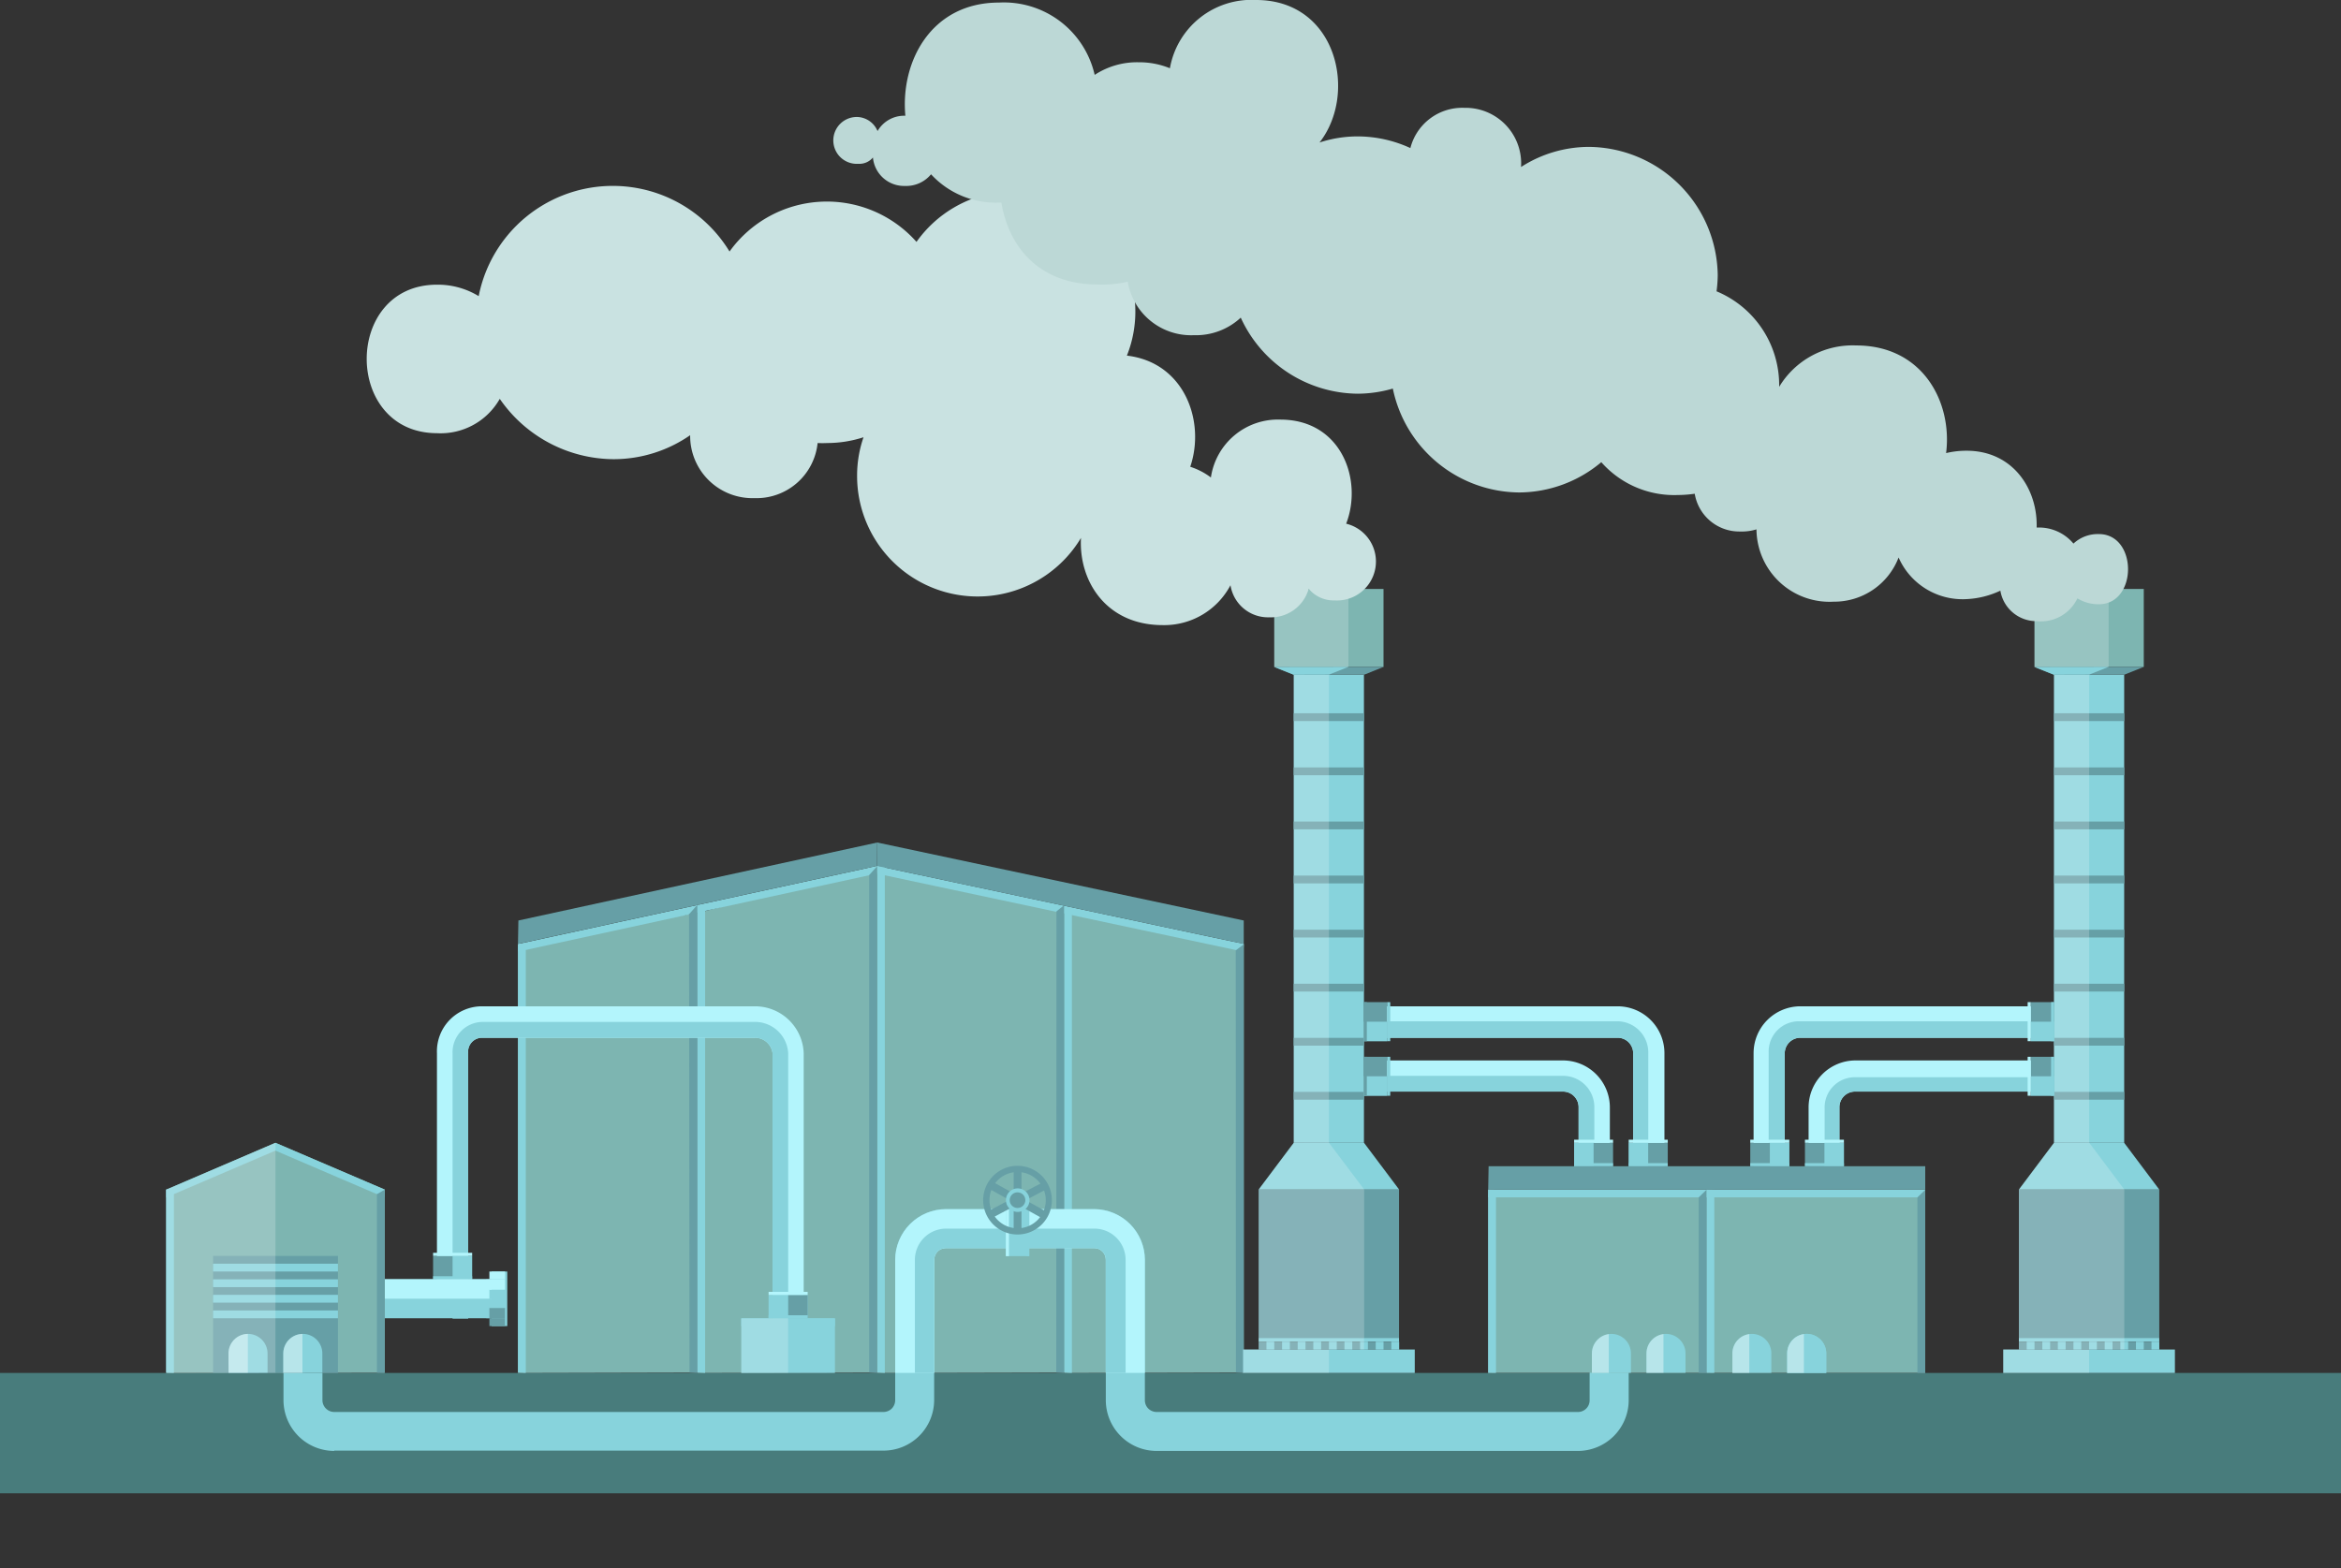 <?xml version="1.0"?>
<svg xmlns="http://www.w3.org/2000/svg" xmlns:xlink="http://www.w3.org/1999/xlink" viewBox="0 0 218.75 146.56" width="218.75" height="146.56" x="0" y="0"><rect x="0" y="0" width="218.75" height="146.56" fill="#333333" stroke="none"/><defs><style>.cls-1{fill:none;}.cls-2{fill:#b3f5fc;}.cls-3{fill:#87d3dc;}.cls-4{fill:#487c7c;}.cls-5{fill:#7db5b1;}.cls-6{fill:#669fa6;}.cls-7{clip-path:url(#clip-path);}.cls-17,.cls-8{fill:#fff;}.cls-8{opacity:0.2;}.cls-9{clip-path:url(#clip-path-2);}.cls-10{clip-path:url(#clip-path-3);}.cls-11{clip-path:url(#clip-path-4);}.cls-12{clip-path:url(#clip-path-5);}.cls-13{clip-path:url(#clip-path-6);}.cls-14{clip-path:url(#clip-path-7);}.cls-15{clip-path:url(#clip-path-8);}.cls-16{clip-path:url(#clip-path-9);}.cls-17{opacity:0.4;}.cls-18{clip-path:url(#clip-path-10);}.cls-19{clip-path:url(#clip-path-11);}.cls-20{clip-path:url(#clip-path-12);}.cls-21{clip-path:url(#clip-path-13);}.cls-22{clip-path:url(#clip-path-14);}.cls-23{clip-path:url(#clip-path-15);}.cls-24{clip-path:url(#clip-path-16);}.cls-25{fill:#c9e2e1;}.cls-26{fill:#bcd8d6;}</style><clipPath id="clip-path"><rect class="cls-1" x="191.93" y="63.07" width="6.56" height="43.75"/></clipPath><clipPath id="clip-path-2"><path class="cls-2" d="M171.88,103.54V109H169v-5.5a4.39,4.39,0,0,1,4.38-4.38h18.58v2.91H173.34A1.46,1.46,0,0,0,171.88,103.54Z"/></clipPath><clipPath id="clip-path-3"><path class="cls-2" d="M166.77,98.44V109h-2.91V98.44a4.38,4.38,0,0,1,4.37-4.38h23.69V97H168.23A1.46,1.46,0,0,0,166.77,98.44Z"/></clipPath><clipPath id="clip-path-4"><rect class="cls-1" x="120.89" y="63.07" width="6.56" height="43.75"/></clipPath><clipPath id="clip-path-5"><path class="cls-2" d="M147.51,103.54V109h2.92v-5.5a4.39,4.39,0,0,0-4.38-4.38H127.47v2.91h18.58A1.46,1.46,0,0,1,147.51,103.54Z"/></clipPath><clipPath id="clip-path-6"><path class="cls-2" d="M152.61,98.44V109h2.92V98.44a4.38,4.38,0,0,0-4.37-4.38H127.47V97h23.69A1.45,1.45,0,0,1,152.61,98.44Z"/></clipPath><clipPath id="clip-path-7"><path class="cls-3" d="M31.23,135.59l51.32,0a4.73,4.73,0,0,0,4.74-4.74V117.76a1.14,1.14,0,0,1,.32-.78,1.12,1.12,0,0,1,.78-.32h13.85a1.08,1.08,0,0,1,1.09,1.1v13.12a4.75,4.75,0,0,0,4.75,4.74h39.37a4.75,4.75,0,0,0,4.74-4.74v-4h-3.65v4a1.09,1.09,0,0,1-1.09,1.1H108.08a1.12,1.12,0,0,1-.78-.32,1.1,1.1,0,0,1-.32-.78V117.76a4.75,4.75,0,0,0-4.74-4.74H88.39a4.75,4.75,0,0,0-4.74,4.74v13.12a1.14,1.14,0,0,1-.32.78,1.12,1.12,0,0,1-.78.32l-51.32,0a1.11,1.11,0,0,1-1.1-1.1v-2.53H26.49v2.53a4.75,4.75,0,0,0,4.74,4.74Z"/></clipPath><clipPath id="clip-path-8"><polygon class="cls-1" points="159.69 111.19 159.69 111.21 180.1 111.19 180.1 128.32 159.69 128.33 159.69 128.32 139.27 128.33 139.27 111.21 159.69 111.19"/></clipPath><clipPath id="clip-path-9"><path class="cls-1" d="M148.75,131.61a1.82,1.82,0,0,0,1.82,1.82h0a1.82,1.82,0,0,0,1.83-1.82v-5.1a1.83,1.83,0,0,0-1.83-1.83h0a1.83,1.83,0,0,0-1.82,1.83Z"/></clipPath><clipPath id="clip-path-10"><path class="cls-1" d="M153.85,131.61a1.82,1.82,0,0,0,1.83,1.82h0a1.82,1.82,0,0,0,1.82-1.82v-5.1a1.83,1.83,0,0,0-1.82-1.83h0a1.83,1.83,0,0,0-1.83,1.83Z"/></clipPath><clipPath id="clip-path-11"><path class="cls-1" d="M161.88,131.61a1.81,1.81,0,0,0,1.82,1.82h0a1.81,1.81,0,0,0,1.82-1.82v-5.1a1.82,1.82,0,0,0-1.82-1.83h0a1.82,1.82,0,0,0-1.82,1.83Z"/></clipPath><clipPath id="clip-path-12"><path class="cls-3" d="M167,131.61a1.81,1.81,0,0,0,1.82,1.82h0a1.82,1.82,0,0,0,1.83-1.82v-5.1a1.83,1.83,0,0,0-1.83-1.83h0a1.82,1.82,0,0,0-1.82,1.83Z"/></clipPath><clipPath id="clip-path-13"><path class="cls-1" d="M72.19,123.23V98.44A1.65,1.65,0,0,0,70.52,97H45a1.3,1.3,0,0,0-1.25,1.46v24.79H40.83V98.44A4.21,4.21,0,0,1,45,94.06H70.52a4.55,4.55,0,0,1,4.58,4.38v24.79Z"/></clipPath><clipPath id="clip-path-14"><polygon class="cls-1" points="25.74 111.19 25.74 111.2 35.95 111.19 35.95 128.31 25.74 128.33 25.74 128.31 15.54 128.33 15.54 111.2 25.74 111.19"/></clipPath><clipPath id="clip-path-15"><path class="cls-1" d="M21.37,131.61a1.83,1.83,0,0,0,1.82,1.82h0A1.83,1.83,0,0,0,25,131.61V126.5a1.83,1.83,0,0,0-1.83-1.82h0a1.83,1.83,0,0,0-1.82,1.82Z"/></clipPath><clipPath id="clip-path-16"><path class="cls-1" d="M26.47,131.61a1.83,1.83,0,0,0,1.83,1.82h0a1.83,1.83,0,0,0,1.82-1.82V126.5a1.83,1.83,0,0,0-1.82-1.82h0a1.83,1.83,0,0,0-1.83,1.82Z"/></clipPath></defs><g id="text"><rect class="cls-4" y="128.33" width="218.75" height="11.25"/><polygon class="cls-5" points="99.45 128.33 116.22 128.29 116.22 88.23 99.45 85.35 99.45 128.33"/><polygon class="cls-5" points="81.95 128.33 99.45 128.29 99.45 85.31 81.95 80.98 81.95 128.33"/><polygon class="cls-3" points="100.16 128.33 99.43 128.29 99.43 85.31 100.16 85.35 100.16 128.33"/><polygon class="cls-3" points="82.68 128.33 81.95 128.29 81.95 80.94 82.68 80.98 82.68 128.33"/><polygon class="cls-3" points="116.22 88.23 116.18 88.95 81.95 81.66 81.98 80.94 116.22 88.23"/><polygon class="cls-6" points="116.22 86.04 116.22 88.23 81.95 80.94 81.97 78.75 116.22 86.04"/><polygon class="cls-6" points="99.43 128.33 98.7 128.29 98.72 85.18 99.43 84.62 99.43 128.33"/><polygon class="cls-6" points="116.22 128.33 115.49 128.29 115.47 88.83 116.22 88.27 116.22 128.33"/><polygon class="cls-5" points="65.18 128.33 81.95 128.29 81.95 80.94 65.18 85.35 65.18 128.33"/><polygon class="cls-5" points="48.4 128.33 65.18 128.29 65.18 85.31 48.4 88.27 48.4 128.33"/><polygon class="cls-3" points="65.89 128.33 65.16 128.29 65.16 84.58 65.89 84.62 65.89 128.33"/><polygon class="cls-3" points="49.13 128.33 48.4 128.29 48.4 88.23 49.13 88.27 49.13 128.33"/><polygon class="cls-3" points="81.95 80.94 81.91 81.66 48.4 88.95 48.44 88.23 81.95 80.94"/><polygon class="cls-6" points="81.97 78.75 81.95 80.94 48.4 88.23 48.44 86.04 81.97 78.75"/><polygon class="cls-6" points="65.16 128.33 64.43 128.29 64.39 85.45 65.16 84.58 65.16 128.33"/><polygon class="cls-6" points="81.95 128.33 81.22 128.29 81.22 81.79 81.95 80.98 81.95 128.33"/><rect class="cls-3" x="191.93" y="63.07" width="6.56" height="43.75"/><rect class="cls-5" x="190.11" y="55.05" width="10.21" height="7.29"/><rect class="cls-6" x="188.65" y="111.2" width="13.12" height="13.85"/><polygon class="cls-6" points="190.1 62.34 200.31 62.34 198.49 63.07 191.93 63.07 190.1 62.34"/><polygon class="cls-3" points="191.93 106.82 198.49 106.82 201.77 111.19 188.65 111.19 191.93 106.82"/><g class="cls-7"><rect class="cls-6" x="191.47" y="66.67" width="7.29" height="0.73"/><rect class="cls-6" x="191.47" y="71.73" width="7.29" height="0.73"/><rect class="cls-6" x="191.47" y="76.79" width="7.29" height="0.73"/><rect class="cls-6" x="191.47" y="81.84" width="7.29" height="0.73"/><rect class="cls-6" x="191.47" y="86.9" width="7.29" height="0.73"/><rect class="cls-6" x="191.47" y="91.95" width="7.29" height="0.73"/><rect class="cls-6" x="191.47" y="97.01" width="7.29" height="0.73"/><rect class="cls-6" x="191.47" y="102.06" width="7.29" height="0.73"/></g><rect class="cls-8" x="191.94" y="63.06" width="3.28" height="43.75"/><polygon class="cls-8" points="191.93 106.82 195.22 106.81 198.5 111.18 188.65 111.19 191.93 106.82"/><polygon class="cls-8" points="188.65 125.05 198.5 125.04 198.5 111.18 188.65 111.19 188.65 125.05"/><polygon class="cls-3" points="190.1 62.34 197.04 62.33 195.22 63.06 191.93 63.07 190.1 62.34"/><rect class="cls-3" x="188.65" y="125.05" width="13.12" height="0.36"/><rect class="cls-8" x="190.11" y="55.05" width="6.93" height="7.29"/><rect class="cls-6" x="188.65" y="125.41" width="13.12" height="0.73"/><rect class="cls-3" x="201.04" y="125.41" width="0.73" height="0.73"/><rect class="cls-3" x="199.59" y="125.41" width="0.73" height="0.73"/><rect class="cls-3" x="198.13" y="125.41" width="0.73" height="0.73"/><rect class="cls-3" x="196.67" y="125.41" width="0.73" height="0.73"/><rect class="cls-3" x="195.21" y="125.41" width="0.73" height="0.73"/><rect class="cls-3" x="193.75" y="125.41" width="0.73" height="0.73"/><rect class="cls-3" x="192.29" y="125.41" width="0.73" height="0.73"/><rect class="cls-3" x="190.84" y="125.41" width="0.73" height="0.73"/><rect class="cls-3" x="189.38" y="125.41" width="0.73" height="0.73"/><rect class="cls-3" x="187.19" y="126.14" width="16.04" height="2.19"/><rect class="cls-8" x="188.65" y="125.05" width="9.85" height="1.09"/><rect class="cls-8" x="187.19" y="126.14" width="8.02" height="2.19"/><path class="cls-2" d="M171.88,103.54V109H169v-5.5a4.39,4.39,0,0,1,4.38-4.38h18.58v2.91H173.34A1.46,1.46,0,0,0,171.88,103.54Z"/><g class="cls-9"><path class="cls-3" d="M173.42,103.6h26.25v19.69H173.42V103.6m-.11-2.91a2.82,2.82,0,0,0-2.81,2.91v19.69a2.75,2.75,0,0,0,2.71,2.92h26.25a3.1,3.1,0,0,0,3.12-2.92V103.6a3.09,3.09,0,0,0-3.12-2.91H173.31Z"/></g><path class="cls-2" d="M166.77,98.44V109h-2.91V98.44a4.38,4.38,0,0,1,4.37-4.38h23.69V97H168.23A1.46,1.46,0,0,0,166.77,98.44Z"/><g class="cls-10"><path class="cls-3" d="M168.19,98.37h26.25v19.69H168.19V98.37m-.11-2.91a2.82,2.82,0,0,0-2.81,2.91v19.69A2.75,2.75,0,0,0,168,121h26.25a3.1,3.1,0,0,0,3.12-2.92V98.37a3.09,3.09,0,0,0-3.12-2.91H168.08Z"/></g><rect class="cls-6" x="189.76" y="93.67" width="2.19" height="3.65"/><rect class="cls-6" x="189.76" y="98.78" width="2.19" height="3.64"/><rect class="cls-3" x="189.76" y="95.5" width="2.19" height="1.82"/><rect class="cls-3" x="189.76" y="100.6" width="2.19" height="1.82"/><rect class="cls-2" x="189.47" y="93.67" width="0.29" height="3.65"/><rect class="cls-2" x="189.47" y="98.78" width="0.29" height="3.64"/><rect class="cls-3" x="191.66" y="93.67" width="0.29" height="3.65"/><rect class="cls-3" x="191.66" y="98.78" width="0.29" height="3.64"/><rect class="cls-6" x="163.55" y="106.82" width="3.65" height="2.19"/><rect class="cls-6" x="168.66" y="106.82" width="3.64" height="2.19"/><rect class="cls-3" x="165.38" y="106.82" width="1.82" height="2.19"/><rect class="cls-3" x="170.48" y="106.82" width="1.82" height="2.19"/><rect class="cls-2" x="163.55" y="106.53" width="3.65" height="0.29"/><rect class="cls-2" x="168.66" y="106.53" width="3.64" height="0.29"/><rect class="cls-3" x="163.55" y="108.72" width="3.65" height="0.29"/><rect class="cls-3" x="168.66" y="108.72" width="3.64" height="0.29"/><rect class="cls-3" x="120.89" y="63.07" width="6.56" height="43.75"/><rect class="cls-5" x="119.07" y="55.05" width="10.21" height="7.29"/><rect class="cls-6" x="117.61" y="111.2" width="13.12" height="13.85"/><polygon class="cls-6" points="119.07 62.34 129.28 62.34 127.46 63.07 120.89 63.07 119.07 62.34"/><polygon class="cls-3" points="120.89 106.82 127.46 106.82 130.74 111.19 117.61 111.19 120.89 106.82"/><g class="cls-11"><rect class="cls-6" x="120.43" y="66.67" width="7.29" height="0.73"/><rect class="cls-6" x="120.43" y="71.73" width="7.29" height="0.73"/><rect class="cls-6" x="120.43" y="76.79" width="7.29" height="0.73"/><rect class="cls-6" x="120.43" y="81.84" width="7.29" height="0.73"/><rect class="cls-6" x="120.43" y="86.9" width="7.29" height="0.73"/><rect class="cls-6" x="120.43" y="91.95" width="7.29" height="0.73"/><rect class="cls-6" x="120.43" y="97.01" width="7.29" height="0.73"/><rect class="cls-6" x="120.43" y="102.06" width="7.29" height="0.73"/></g><rect class="cls-8" x="120.9" y="63.06" width="3.28" height="43.75"/><polygon class="cls-8" points="120.89 106.82 124.18 106.81 127.47 111.18 117.61 111.19 120.89 106.82"/><polygon class="cls-8" points="117.61 125.05 127.47 125.04 127.47 111.18 117.61 111.19 117.61 125.05"/><polygon class="cls-3" points="119.07 62.34 126.01 62.33 124.18 63.06 120.89 63.07 119.07 62.34"/><rect class="cls-3" x="117.61" y="125.05" width="13.12" height="0.36"/><rect class="cls-8" x="119.07" y="55.05" width="6.93" height="7.29"/><rect class="cls-6" x="117.61" y="125.41" width="13.12" height="0.73"/><rect class="cls-3" x="130.01" y="125.41" width="0.73" height="0.73"/><rect class="cls-3" x="128.55" y="125.41" width="0.73" height="0.73"/><rect class="cls-3" x="127.09" y="125.41" width="0.73" height="0.73"/><rect class="cls-3" x="125.63" y="125.41" width="0.73" height="0.73"/><rect class="cls-3" x="124.18" y="125.41" width="0.73" height="0.73"/><rect class="cls-3" x="122.72" y="125.41" width="0.73" height="0.73"/><rect class="cls-3" x="121.26" y="125.41" width="0.73" height="0.73"/><rect class="cls-3" x="119.8" y="125.41" width="0.73" height="0.73"/><rect class="cls-3" x="118.34" y="125.41" width="0.73" height="0.73"/><rect class="cls-3" x="116.16" y="126.14" width="16.04" height="2.19"/><rect class="cls-8" x="117.61" y="125.05" width="9.85" height="1.09"/><rect class="cls-8" x="116.16" y="126.14" width="8.02" height="2.19"/><path class="cls-2" d="M147.51,103.54V109h2.92v-5.5a4.39,4.39,0,0,0-4.38-4.38H127.47v2.91h18.58A1.46,1.46,0,0,1,147.51,103.54Z"/><g class="cls-12"><path class="cls-3" d="M146.06,103.48v19.68H119.81V103.48h26.25M116.9,123.16a2.91,2.91,0,0,0,2.91,2.92h26.25a2.92,2.92,0,0,0,2.92-2.92V103.48a2.92,2.92,0,0,0-2.92-2.92H119.81a2.91,2.91,0,0,0-2.91,2.92Z"/></g><path class="cls-2" d="M152.61,98.44V109h2.92V98.44a4.38,4.38,0,0,0-4.37-4.38H127.47V97h23.69A1.45,1.45,0,0,1,152.61,98.44Z"/><g class="cls-13"><path class="cls-3" d="M151.1,98.37v19.69H124.85V98.37H151.1m-29.16,19.69a2.91,2.91,0,0,0,2.91,2.92H151.1a2.92,2.92,0,0,0,2.92-2.92V98.37a2.91,2.91,0,0,0-2.92-2.91H124.85a2.91,2.91,0,0,0-2.91,2.91Z"/></g><rect class="cls-6" x="127.43" y="93.67" width="2.19" height="3.65"/><rect class="cls-6" x="127.43" y="98.78" width="2.19" height="3.64"/><rect class="cls-3" x="127.43" y="95.5" width="2.19" height="1.82"/><rect class="cls-3" x="127.43" y="100.6" width="2.19" height="1.82"/><rect class="cls-3" x="129.62" y="93.67" width="0.29" height="3.65"/><rect class="cls-3" x="129.62" y="98.78" width="0.29" height="3.64"/><rect class="cls-6" x="127.43" y="93.67" width="0.29" height="3.65"/><rect class="cls-6" x="127.43" y="98.78" width="0.29" height="3.64"/><rect class="cls-6" x="152.19" y="106.82" width="3.65" height="2.19"/><rect class="cls-6" x="147.09" y="106.82" width="3.64" height="2.19"/><rect class="cls-3" x="152.19" y="106.82" width="1.82" height="2.19"/><rect class="cls-3" x="147.09" y="106.82" width="1.82" height="2.19"/><rect class="cls-2" x="152.19" y="106.53" width="3.65" height="0.29"/><rect class="cls-2" x="147.09" y="106.53" width="3.64" height="0.29"/><rect class="cls-3" x="152.19" y="108.72" width="3.65" height="0.29"/><rect class="cls-3" x="147.09" y="108.72" width="3.64" height="0.29"/><rect class="cls-6" x="45.44" y="119.57" width="0.29" height="3.65"/><path class="cls-3" d="M31.23,135.59l51.32,0a4.73,4.73,0,0,0,4.74-4.74V117.76a1.14,1.14,0,0,1,.32-.78,1.12,1.12,0,0,1,.78-.32h13.85a1.08,1.08,0,0,1,1.09,1.1v13.12a4.75,4.75,0,0,0,4.75,4.74h39.37a4.75,4.75,0,0,0,4.74-4.74v-4h-3.65v4a1.09,1.09,0,0,1-1.09,1.1H108.08a1.12,1.12,0,0,1-.78-.32,1.1,1.1,0,0,1-.32-.78V117.76a4.75,4.75,0,0,0-4.74-4.74H88.39a4.75,4.75,0,0,0-4.74,4.74v13.12a1.14,1.14,0,0,1-.32.78,1.12,1.12,0,0,1-.78.32l-51.32,0a1.11,1.11,0,0,1-1.1-1.1v-2.53H26.49v2.53a4.75,4.75,0,0,0,4.74,4.74Z"/><g class="cls-14"><rect class="cls-2" x="80.94" y="111.56" width="29.17" height="16.77"/><path class="cls-3" d="M101.51,128.33v-9.84H89.12v9.84H85.49l0-10.57a2.92,2.92,0,0,1,2.92-2.92h13.85a2.92,2.92,0,0,1,2.92,2.92v10.57Z"/></g><rect class="cls-3" x="93.99" y="112.92" width="2.19" height="4.49"/><rect class="cls-2" x="93.99" y="112.92" width="0.29" height="4.49"/><rect class="cls-3" x="95.88" y="112.92" width="0.29" height="4.49"/><path class="cls-6" d="M91.87,112.18a3.21,3.21,0,1,1,3.21,3.21A3.21,3.21,0,0,1,91.87,112.18Zm.59,0a2.63,2.63,0,1,0,2.62-2.63A2.62,2.62,0,0,0,92.46,112.18Z"/><rect class="cls-6" x="94.72" y="109.26" width="0.73" height="5.83"/><rect class="cls-6" x="94.72" y="109.26" width="0.73" height="5.83" transform="translate(-49.16 140.78) rotate(-60.93)"/><rect class="cls-6" x="92.17" y="111.81" width="5.83" height="0.73" transform="translate(-41.4 57.43) rotate(-27.86)"/><path class="cls-3" d="M94,112.18a1.1,1.1,0,1,0,1.09-1.1A1.09,1.09,0,0,0,94,112.18Z"/><path class="cls-6" d="M94.35,112.18a.73.73,0,1,0,.73-.73A.73.73,0,0,0,94.35,112.18Z"/><rect class="cls-5" x="159.48" y="111.2" width="20.42" height="17.12"/><rect class="cls-5" x="139.06" y="111.2" width="20.42" height="17.12"/><polygon class="cls-3" points="160.19 128.33 159.46 128.32 159.46 111.19 160.19 111.21 160.19 128.33"/><polygon class="cls-3" points="139.79 128.33 139.06 128.32 139.06 111.19 139.79 111.21 139.79 128.33"/><polygon class="cls-3" points="179.9 111.19 179.86 111.92 139.06 111.92 139.1 111.19 179.9 111.19"/><polygon class="cls-6" points="179.9 109.01 179.9 111.19 139.06 111.19 139.1 109.01 179.9 109.01"/><g class="cls-15"><path class="cls-3" d="M161.88,131.61a1.81,1.81,0,0,0,1.82,1.82h0a1.81,1.81,0,0,0,1.82-1.82v-5.1a1.82,1.82,0,0,0-1.82-1.83h0a1.82,1.82,0,0,0-1.82,1.83Z"/><path class="cls-3" d="M167,131.61a1.81,1.81,0,0,0,1.82,1.82h0a1.82,1.82,0,0,0,1.83-1.82v-5.1a1.83,1.83,0,0,0-1.83-1.83h0a1.82,1.82,0,0,0-1.82,1.83Z"/><path class="cls-3" d="M148.75,131.61a1.82,1.82,0,0,0,1.82,1.82h0a1.82,1.82,0,0,0,1.83-1.82v-5.1a1.83,1.83,0,0,0-1.83-1.83h0a1.83,1.83,0,0,0-1.82,1.83Z"/><path class="cls-3" d="M153.85,131.61a1.82,1.82,0,0,0,1.83,1.82h0a1.82,1.82,0,0,0,1.82-1.82v-5.1a1.83,1.83,0,0,0-1.82-1.83h0a1.83,1.83,0,0,0-1.83,1.83Z"/><g class="cls-16"><rect class="cls-17" x="147.41" y="123.96" width="2.92" height="8.75"/></g><g class="cls-18"><rect class="cls-17" x="152.52" y="123.96" width="2.92" height="8.75"/></g><g class="cls-19"><rect class="cls-17" x="160.54" y="123.96" width="2.92" height="8.75"/></g><path class="cls-3" d="M167,131.61a1.81,1.81,0,0,0,1.82,1.82h0a1.82,1.82,0,0,0,1.83-1.82v-5.1a1.83,1.83,0,0,0-1.83-1.83h0a1.82,1.82,0,0,0-1.82,1.83Z"/><g class="cls-20"><rect class="cls-17" x="165.64" y="123.96" width="2.92" height="8.75"/></g></g><polygon class="cls-6" points="159.46 128.33 158.73 128.32 158.73 111.92 159.46 111.21 159.46 128.33"/><polygon class="cls-6" points="179.9 128.33 179.17 128.32 179.17 111.92 179.9 111.21 179.9 128.33"/><path class="cls-2" d="M72.19,123.23V98.44A1.65,1.65,0,0,0,70.52,97H45a1.3,1.3,0,0,0-1.25,1.46V119.6H40.83V98.44A4.21,4.21,0,0,1,45,94.06H70.52a4.55,4.55,0,0,1,4.58,4.38v24.79Z"/><g class="cls-21"><path class="cls-3" d="M45.21,98.44H70.73v45.2H45.21V98.44m-.1-2.92a2.83,2.83,0,0,0-2.82,2.92v45.2A2.75,2.75,0,0,0,45,146.56H70.52a3.11,3.11,0,0,0,3.13-2.92V98.44a3.1,3.1,0,0,0-3.13-2.92H45.11Z"/></g><rect class="cls-3" x="71.82" y="121.04" width="3.65" height="2.19"/><rect class="cls-6" x="73.65" y="121.04" width="1.82" height="2.19"/><rect class="cls-2" x="71.82" y="120.75" width="3.65" height="0.29"/><rect class="cls-3" x="71.82" y="122.94" width="3.65" height="0.29"/><rect class="cls-3" x="69.27" y="123.23" width="8.75" height="5.1"/><rect class="cls-3" x="69.27" y="123.23" width="8.75" height="0.73"/><rect class="cls-8" x="69.27" y="123.23" width="4.37" height="5.1"/><rect class="cls-6" x="40.47" y="117.39" width="3.65" height="2.19"/><rect class="cls-3" x="42.29" y="117.39" width="1.82" height="2.19"/><rect class="cls-2" x="40.47" y="117.1" width="3.65" height="0.29"/><rect class="cls-3" x="40.47" y="119.29" width="3.65" height="0.29"/><rect class="cls-3" x="35.95" y="119.57" width="10.21" height="3.65"/><rect class="cls-2" x="35.95" y="119.57" width="10.21" height="1.82"/><rect class="cls-3" x="45.94" y="118.85" width="1.46" height="5.1"/><rect class="cls-6" x="45.73" y="123.21" width="1.46" height="0.74"/><rect class="cls-6" x="45.73" y="122.25" width="1.46" height="0.96"/><rect class="cls-3" x="45.73" y="121.4" width="1.46" height="0.85"/><rect class="cls-3" x="45.73" y="120.55" width="1.46" height="0.85"/><rect class="cls-2" x="45.73" y="119.57" width="1.46" height="0.98"/><rect class="cls-2" x="45.73" y="118.85" width="1.46" height="0.72"/><polygon class="cls-5" points="15.54 128.33 35.95 128.31 35.95 111.19 25.74 106.82 15.54 111.2 15.54 128.33"/><polygon class="cls-3" points="16.25 128.33 15.52 128.31 15.52 111.19 16.25 111.2 16.25 128.33"/><polygon class="cls-3" points="35.95 111.19 35.92 111.92 25.74 107.55 15.54 111.92 15.54 111.19 25.74 106.82 35.95 111.19"/><rect class="cls-6" x="19.91" y="117.39" width="11.67" height="10.94"/><polygon class="cls-6" points="35.95 128.33 35.22 128.31 35.22 111.62 35.95 111.2 35.95 128.33"/><g class="cls-22"><path class="cls-3" d="M21.37,131.61a1.83,1.83,0,0,0,1.82,1.82h0A1.83,1.83,0,0,0,25,131.61V126.5a1.83,1.83,0,0,0-1.83-1.82h0a1.83,1.83,0,0,0-1.82,1.82Z"/><path class="cls-3" d="M26.47,131.61a1.83,1.83,0,0,0,1.83,1.82h0a1.83,1.83,0,0,0,1.82-1.82V126.5a1.83,1.83,0,0,0-1.82-1.82h0a1.83,1.83,0,0,0-1.83,1.82Z"/><g class="cls-23"><rect class="cls-17" x="20.24" y="123.95" width="2.92" height="8.75"/></g><g class="cls-24"><rect class="cls-17" x="25.34" y="123.95" width="2.92" height="8.75"/></g></g><rect class="cls-3" x="19.91" y="118.12" width="11.67" height="0.73"/><rect class="cls-3" x="19.91" y="119.58" width="11.67" height="0.73"/><rect class="cls-3" x="19.91" y="121.03" width="11.67" height="0.73"/><rect class="cls-3" x="19.91" y="122.49" width="11.67" height="0.73"/><polygon class="cls-8" points="15.54 128.33 25.74 128.31 25.74 106.82 15.54 111.2 15.54 128.33"/><path class="cls-25" d="M40.83,26.61a7.32,7.32,0,0,1,3.9,1.07,12.77,12.77,0,0,1,23.44-4.17,11.19,11.19,0,0,1,17.47-.9,11.26,11.26,0,0,1,20.45,6.56,11.09,11.09,0,0,1-.79,4.07c5.39.63,7.36,6.16,5.92,10.39a6.47,6.47,0,0,1,1.93,1,6.33,6.33,0,0,1,6.49-5.41c5.71,0,7.73,5.65,6.15,9.73a3.64,3.64,0,0,1-1.09,7.17,3,3,0,0,1-2.41-1.09,3.66,3.66,0,0,1-3.67,2.67,3.55,3.55,0,0,1-3.64-3,7,7,0,0,1-6.33,3.73c-5.32,0-7.86-4.16-7.64-8.15a11.26,11.26,0,0,1-20.92-5.83,10.93,10.93,0,0,1,.6-3.58,11,11,0,0,1-3.4.54,8.85,8.85,0,0,1-.89,0,5.74,5.74,0,0,1-5.91,5.15,5.82,5.82,0,0,1-6-5.88,12.55,12.55,0,0,1-7.14,2.24,13,13,0,0,1-10.65-5.64,6.35,6.35,0,0,1-5.88,3.21C32.08,40.47,32.08,26.61,40.83,26.61Z"/><path class="cls-26" d="M80.21,10.94A2.13,2.13,0,0,1,82,12.25a2.87,2.87,0,0,1,2.6-1.43h0C84.13,5.77,87,.24,93.35.24A8.7,8.7,0,0,1,102.29,7a7.21,7.21,0,0,1,4.11-1.18,7.56,7.56,0,0,1,2.92.56A7.73,7.73,0,0,1,117.38,0c7.54,0,9.51,8.74,5.92,13.32a11.45,11.45,0,0,1,3.57-.57,11.8,11.8,0,0,1,4.92,1.09,5,5,0,0,1,5.05-3.76,5.19,5.19,0,0,1,5.29,5.53,11.76,11.76,0,0,1,6.38-1.88,12.15,12.15,0,0,1,12,12,12.61,12.61,0,0,1-.11,1.5,9.49,9.49,0,0,1,5.85,8.93,8,8,0,0,1,7.2-3.87c6.21,0,9,5.29,8.4,10.06a8.21,8.21,0,0,1,1.91-.22c4.38,0,6.66,3.64,6.55,7.18h.11a4.18,4.18,0,0,1,3.33,1.5,3.34,3.34,0,0,1,2.37-.89c3.64,0,3.64,6.56,0,6.56a3.73,3.73,0,0,1-2-.55,3.78,3.78,0,0,1-3.81,2.13,3.41,3.41,0,0,1-3.39-2.85,8.28,8.28,0,0,1-3.17.79,6.53,6.53,0,0,1-6.34-3.89,6.44,6.44,0,0,1-6.06,4.13,6.83,6.83,0,0,1-7.22-6.76,4.67,4.67,0,0,1-1.53.2,4.22,4.22,0,0,1-4.24-3.53,11.53,11.53,0,0,1-1.59.12,9.08,9.08,0,0,1-7.14-3.07,12,12,0,0,1-7.69,2.83,12.16,12.16,0,0,1-11.79-9.71,11.86,11.86,0,0,1-3.27.48,12.13,12.13,0,0,1-10.94-7.11,6.14,6.14,0,0,1-4.38,1.64,6,6,0,0,1-6.18-5,10.42,10.42,0,0,1-2.81.26c-5.27,0-8.26-3.28-9-7.65h-.25A8.22,8.22,0,0,1,87,16.29a3,3,0,0,1-2.43,1.09,2.92,2.92,0,0,1-3-2.66,1.64,1.64,0,0,1-1.37.59A2.19,2.19,0,1,1,80.21,10.94Z"/></g></svg>

